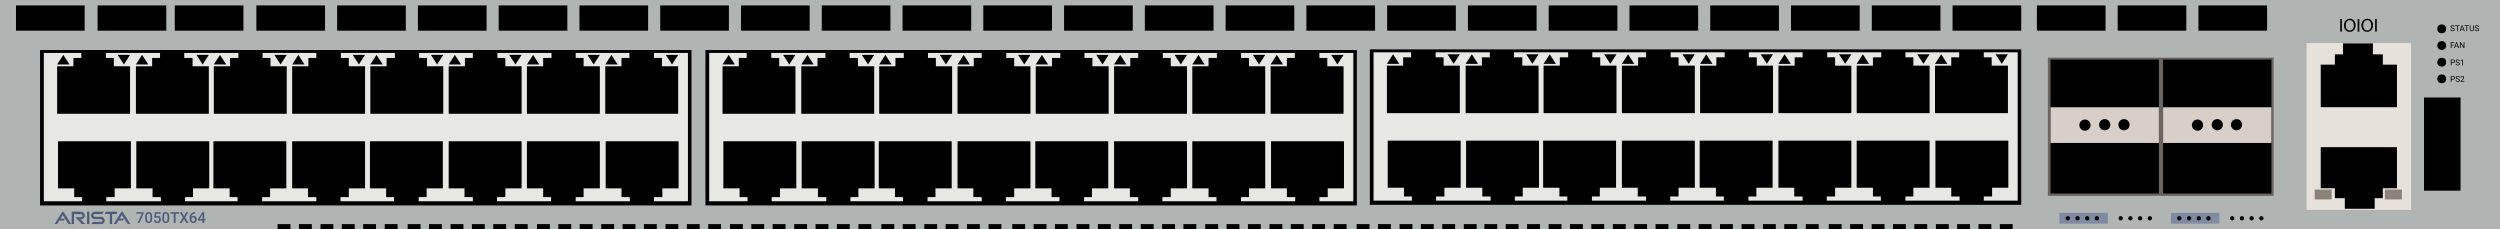 <?xml version="1.0" encoding="utf-8"?>
<!-- Copyright 2022 Virtual Console LLC. All rights reserved. Julia. Generator: Adobe Illustrator 23.1.0, SVG Export Plug-In . SVG Version: 6.00 Build 0)  -->
<svg version="1.1" id="Arista_DCS-7050TX64SSD" xmlns="http://www.w3.org/2000/svg" xmlns:xlink="http://www.w3.org/1999/xlink"
	 x="0px" y="0px" viewBox="0 0 600 55" style="enable-background:new 0 0 600 55;" xml:space="preserve">
<style type="text/css">
	.st0{fill:#B0B5B3;}
	.st1{fill:#4F5C79;}
	.st2{fill:#E7E7E3;}
	.st3{fill:#E7E1DB;}
	.st4{fill:#8C827A;}
	.st5{fill:#6B6561;}
	.st6{fill:#D8CFC8;}
	.st7{fill:#808AA3;}
</style>
<rect x="7.078" y="50.374" width="477.171" height="4.626"/>
<polygon class="st0" points="0,0 0,55 64.585,55 66.622,55 66.622,53.785 69.707,53.785 69.707,55 
	71.744,55 71.744,53.785 74.829,53.785 74.829,55 76.919,55 76.919,53.785 
	80.004,53.785 80.004,55 82.041,55 82.041,53.785 85.125,53.785 85.125,55 87.163,55 
	87.163,53.785 90.247,53.785 90.247,55 92.338,55 92.338,53.785 95.422,53.785 
	95.422,55 97.841,55 97.841,53.785 100.925,53.785 100.925,55 102.962,55 102.962,53.785 
	106.047,53.785 106.047,55 108.138,55 108.138,53.785 111.222,53.785 111.222,55 113.259,55 
	113.259,53.785 116.344,53.785 116.344,55 118.381,55 118.381,53.785 121.466,53.785 
	121.466,55 123.556,55 123.556,53.785 126.641,53.785 126.641,55 128.884,55 
	128.884,53.785 131.968,53.785 131.968,55 134.005,55 134.005,53.785 137.09,53.785 
	137.09,55 139.127,55 139.127,53.785 142.212,53.785 142.212,55 144.302,55 
	144.302,53.785 147.387,53.785 147.387,55 149.424,55 149.424,53.785 152.509,53.785 
	152.509,55 154.546,55 154.546,53.785 157.63,53.785 157.63,55 159.721,55 
	159.721,53.785 162.805,53.785 162.805,55 164.843,55 164.843,53.785 167.927,53.785 
	167.927,55 169.964,55 169.964,53.785 173.049,53.785 173.049,55 175.193,55 
	175.193,53.785 178.277,53.785 178.277,55 180.315,55 180.315,53.785 183.399,53.785 
	183.399,55 185.436,55 185.436,53.785 188.521,53.785 188.521,55 190.611,55 
	190.611,53.785 193.696,53.785 193.696,55 195.733,55 195.733,53.785 198.818,53.785 
	198.818,55 200.855,55 200.855,53.785 203.94,53.785 203.94,55 206.03,55 
	206.03,53.785 209.115,53.785 209.115,55 211.533,55 211.533,53.785 214.618,53.785 
	214.618,55 216.655,55 216.655,53.785 219.739,53.785 219.739,55 221.83,55 
	221.83,53.785 224.915,53.785 224.915,55 226.952,55 226.952,53.785 230.036,53.785 
	230.036,55 232.073,55 232.073,53.785 235.158,53.785 235.158,55 237.249,55 
	237.249,53.785 240.333,53.785 240.333,55 242.948,55 242.948,53.785 246.033,53.785 
	246.033,55 248.07,55 248.07,53.785 251.154,53.785 251.154,55 253.192,55 
	253.192,53.785 256.276,53.785 256.276,55 258.367,55 258.367,53.785 261.451,53.785 
	261.451,55 263.488,55 263.488,53.785 266.573,53.785 266.573,55 268.61,55 
	268.61,53.785 271.695,53.785 271.695,55 273.785,55 273.785,53.785 276.87,53.785 
	276.87,55 278.907,55 278.907,53.785 281.992,53.785 281.992,55 284.029,55 
	284.029,53.785 287.113,53.785 287.113,55 289.257,55 289.257,53.785 292.342,53.785 
	292.342,55 294.379,55 294.379,53.785 297.464,53.785 297.464,55 299.501,55 
	299.501,53.785 302.585,53.785 302.585,55 304.676,55 304.676,53.785 307.761,53.785 
	307.761,55 309.798,55 309.798,53.785 312.882,53.785 312.882,55 314.919,55 
	314.919,53.785 318.004,53.785 318.004,55 320.095,55 320.095,53.785 323.179,53.785 
	323.179,55 325.598,55 325.598,53.785 328.682,53.785 328.682,55 330.719,55 
	330.719,53.785 333.804,53.785 333.804,55 335.894,55 335.894,53.785 338.979,53.785 
	338.979,55 341.016,55 341.016,53.785 344.101,53.785 344.101,55 346.138,55 
	346.138,53.785 349.223,53.785 349.223,55 351.313,55 351.313,53.785 354.398,53.785 
	354.398,55 356.254,55 356.254,53.785 359.338,53.785 359.338,55 361.375,55 
	361.375,53.785 364.46,53.785 364.46,55 366.497,55 366.497,53.785 369.582,53.785 
	369.582,55 371.672,55 371.672,53.785 374.757,53.785 374.757,55 376.794,55 376.794,53.785 
	379.879,53.785 379.879,55 381.916,55 381.916,53.785 385,53.785 385,55 
	387.091,55 387.091,53.785 390.175,53.785 390.175,55 392.213,55 392.213,53.785 
	395.297,53.785 395.297,55 397.334,55 397.334,53.785 400.419,53.785 400.419,55 
	402.563,55 402.563,53.785 405.647,53.785 405.647,55 407.685,55 407.685,53.785 
	410.769,53.785 410.769,55 412.806,55 412.806,53.785 415.891,53.785 415.891,55 
	417.982,55 417.982,53.785 421.066,53.785 421.066,55 423.103,55 423.103,53.785 
	426.188,53.785 426.188,55 428.225,55 428.225,53.785 431.31,53.785 431.31,55 
	433.4,55 433.4,53.785 436.485,53.785 436.485,55 438.903,55 438.903,53.785 
	441.988,53.785 441.988,55 444.025,55 444.025,53.785 447.11,53.785 447.11,55 449.2,55 
	449.2,53.785 452.285,53.785 452.285,55 454.322,55 454.322,53.785 457.406,53.785 
	457.406,55 459.444,55 459.444,53.785 462.528,53.785 462.528,55 464.619,55 
	464.619,53.785 467.703,53.785 467.703,55 469.717,55 469.717,53.785 472.801,53.785 
	472.801,55 474.839,55 474.839,53.785 477.923,53.785 477.923,55 479.96,55 479.96,53.785 
	483.045,53.785 483.045,55 600,55 600,0 "/>
<g>
	<g>
		<path class="st1" d="M16.451,53.78h0.65l-1.818-2.865
			c-0.095-0.15-0.314-0.149-0.408,0.001l-0.011,0.017l-0-0l-1.774,2.831
			l0.612,0.016l0.518-0.845H15.298l0.284-0.47h-1.074l0.53-0.865L16.451,53.78z"/>
		<path class="st1" d="M30.644,53.78h0.65l-1.818-2.865
			c-0.095-0.15-0.314-0.149-0.408,0.001l-0.011,0.017l-0-0l-1.774,2.831
			l0.612,0.016l0.518-0.845h1.078l0.284-0.47H28.701l0.53-0.865L30.644,53.78z"/>
		<path class="st1" d="M17.202,53.78V50.804h2.253c0.5,0,0.906,0.406,0.906,0.906v0
			c0,0.5-0.406,0.906-0.906,0.906h-0.154l1.147,1.147h-0.816l-1.569-1.628h1.383
			c0.202,0,0.365-0.164,0.365-0.365l0,0c0-0.201-0.163-0.365-0.364-0.365
			l-1.687-0.006v2.383H17.202z"/>
		<rect x="20.897" y="50.804" class="st1" width="0.553" height="2.977"/>
		<path class="st1" d="M24.539,51.366l0.391-0.562h-2.167
			c-0.494,0-0.895,0.401-0.895,0.895v0c0,0.494,0.401,0.895,0.895,0.895h1.466
			c0.186,0,0.337,0.151,0.337,0.337l0,0c0,0.186-0.151,0.337-0.337,0.337H22.259
			l-0.27,0.513h2.266c0.484,0,0.877-0.393,0.877-0.877l0,0
			c0-0.484-0.393-0.877-0.877-0.877h-1.524c-0.186,0-0.337-0.151-0.337-0.337V51.68
			c0-0.188,0.154-0.34,0.341-0.337L24.539,51.366z"/>
		<polygon class="st1" points="28.044,50.804 26.91,50.804 26.357,50.804 25.438,50.804 
			25.133,51.361 26.357,51.361 26.357,53.78 26.91,53.78 26.91,51.361 
			28.044,51.361 		"/>
	</g>
</g>
<rect x="61.528" y="1.307" width="16.481" height="6.052"/>
<rect x="41.941" y="1.307" width="16.481" height="6.052"/>
<rect x="23.421" y="1.307" width="16.481" height="6.052"/>
<rect x="3.834" y="1.307" width="16.481" height="6.052"/>
<rect x="80.913" y="1.307" width="16.481" height="6.052"/>
<rect x="100.298" y="1.307" width="16.481" height="6.052"/>
<rect x="119.683" y="1.307" width="16.481" height="6.052"/>
<rect x="139.068" y="1.307" width="16.481" height="6.052"/>
<rect x="158.453" y="1.307" width="16.481" height="6.052"/>
<rect x="177.838" y="1.307" width="16.481" height="6.052"/>
<rect x="197.223" y="1.307" width="16.481" height="6.052"/>
<rect x="216.608" y="1.307" width="16.481" height="6.052"/>
<rect x="235.994" y="1.307" width="16.481" height="6.052"/>
<rect x="255.379" y="1.307" width="16.481" height="6.052"/>
<rect x="274.764" y="1.307" width="16.481" height="6.052"/>
<rect x="294.149" y="1.307" width="16.481" height="6.052"/>
<rect x="313.534" y="1.307" width="16.481" height="6.052"/>
<rect x="332.919" y="1.307" width="16.481" height="6.052"/>
<rect x="352.304" y="1.307" width="16.481" height="6.052"/>
<rect x="371.689" y="1.307" width="16.481" height="6.052"/>
<rect x="391.074" y="1.307" width="16.481" height="6.052"/>
<rect x="410.459" y="1.307" width="16.481" height="6.052"/>
<rect x="429.845" y="1.307" width="16.481" height="6.052"/>
<rect x="449.23" y="1.307" width="16.481" height="6.052"/>
<rect x="468.615" y="1.307" width="16.481" height="6.052"/>
<rect x="488.854" y="1.307" width="16.481" height="6.052"/>
<rect x="508.239" y="1.307" width="16.481" height="6.052"/>
<rect x="527.624" y="1.307" width="16.481" height="6.052"/>
<circle cx="586.016" cy="18.924" r="1.065"/>
<circle cx="586.016" cy="14.924" r="1.065"/>
<circle cx="586.016" cy="10.924" r="1.065"/>
<circle cx="586.016" cy="6.924" r="1.065"/>
<rect x="581.766" y="23.398" width="8.769" height="22.359"/>
<g>
	<path d="M588.59,6.846c-0.158-0.045-0.273-0.102-0.346-0.167
		c-0.071-0.066-0.107-0.148-0.107-0.245c0-0.11,0.044-0.201,0.132-0.273
		c0.088-0.072,0.202-0.108,0.343-0.108c0.096,0,0.182,0.019,0.257,0.056
		s0.134,0.088,0.175,0.153s0.062,0.137,0.062,0.214h-0.185
		c0-0.084-0.027-0.151-0.081-0.2s-0.13-0.073-0.228-0.073
		c-0.091,0-0.161,0.02-0.212,0.06c-0.052,0.04-0.077,0.096-0.077,0.167
		c0,0.057,0.024,0.105,0.073,0.145c0.048,0.04,0.13,0.076,0.246,0.108
		c0.116,0.033,0.207,0.069,0.272,0.108c0.065,0.039,0.114,0.085,0.146,0.138
		c0.032,0.052,0.048,0.114,0.048,0.185c0,0.113-0.044,0.204-0.132,0.272
		c-0.089,0.068-0.207,0.102-0.354,0.102c-0.096,0-0.186-0.018-0.269-0.055
		c-0.083-0.037-0.147-0.087-0.192-0.151s-0.067-0.137-0.067-0.218h0.185
		c0,0.084,0.031,0.151,0.094,0.2c0.062,0.049,0.146,0.074,0.25,0.074
		c0.098,0,0.172-0.02,0.224-0.06s0.077-0.094,0.077-0.162
		s-0.023-0.122-0.071-0.159C588.803,6.92,588.716,6.883,588.59,6.846z"/>
	<path d="M590.309,6.222h-0.448v1.247h-0.184v-1.247h-0.448V6.072h1.08V6.222z"/>
	<path d="M591.213,7.103h-0.585l-0.132,0.366h-0.189l0.533-1.397h0.161l0.534,1.397
		h-0.188L591.213,7.103z M590.683,6.953h0.475L590.92,6.3L590.683,6.953z"/>
	<path d="M592.564,6.222h-0.448v1.247h-0.184v-1.247h-0.448V6.072h1.08V6.222z"/>
	<path d="M593.755,6.072v0.95c-0.001,0.132-0.042,0.24-0.124,0.324
		c-0.082,0.083-0.193,0.13-0.335,0.141l-0.049,0.002
		c-0.152,0-0.274-0.041-0.365-0.124s-0.137-0.196-0.138-0.341V6.072h0.182v0.946
		c0,0.101,0.028,0.18,0.084,0.236c0.056,0.056,0.135,0.084,0.237,0.084
		c0.104,0,0.185-0.028,0.24-0.083c0.055-0.056,0.082-0.134,0.082-0.235V6.072
		H593.755z"/>
	<path d="M594.458,6.846c-0.158-0.045-0.273-0.102-0.346-0.167
		c-0.071-0.066-0.107-0.148-0.107-0.245c0-0.11,0.044-0.201,0.132-0.273
		c0.088-0.072,0.202-0.108,0.343-0.108c0.096,0,0.182,0.019,0.257,0.056
		s0.134,0.088,0.175,0.153s0.062,0.137,0.062,0.214h-0.185
		c0-0.084-0.027-0.151-0.081-0.2s-0.13-0.073-0.228-0.073
		c-0.091,0-0.161,0.02-0.212,0.06c-0.052,0.04-0.077,0.096-0.077,0.167
		c0,0.057,0.024,0.105,0.073,0.145c0.048,0.04,0.13,0.076,0.246,0.108
		c0.116,0.033,0.207,0.069,0.272,0.108c0.065,0.039,0.114,0.085,0.146,0.138
		c0.032,0.052,0.048,0.114,0.048,0.185c0,0.113-0.044,0.204-0.132,0.272
		c-0.089,0.068-0.207,0.102-0.354,0.102c-0.096,0-0.186-0.018-0.269-0.055
		c-0.083-0.037-0.147-0.087-0.192-0.151s-0.067-0.137-0.067-0.218h0.185
		c0,0.084,0.031,0.151,0.094,0.2c0.062,0.049,0.146,0.074,0.25,0.074
		c0.098,0,0.172-0.02,0.224-0.06s0.077-0.094,0.077-0.162
		s-0.023-0.122-0.071-0.159C594.671,6.92,594.584,6.883,594.458,6.846z"/>
</g>
<g>
	<path d="M588.949,10.896h-0.586v0.617h-0.185v-1.397h0.865v0.15h-0.681v0.479h0.586
		V10.896z"/>
	<path d="M589.873,11.147h-0.585l-0.132,0.366h-0.189l0.533-1.397h0.161l0.534,1.397
		h-0.188L589.873,11.147z M589.343,10.997h0.475l-0.238-0.653L589.343,10.997z"/>
	<path d="M591.457,11.513h-0.185l-0.703-1.077v1.077h-0.186v-1.397h0.186l0.705,1.082
		v-1.082h0.183V11.513z"/>
</g>
<g>
	<path d="M588.364,15.134v0.547h-0.185v-1.397h0.516c0.152,0,0.272,0.039,0.359,0.117
		c0.086,0.078,0.13,0.181,0.13,0.31c0,0.136-0.043,0.24-0.127,0.313
		c-0.085,0.073-0.207,0.11-0.364,0.11H588.364z M588.364,14.983h0.331
		c0.099,0,0.174-0.023,0.227-0.069c0.052-0.046,0.078-0.114,0.078-0.202
		c0-0.083-0.026-0.15-0.078-0.2c-0.053-0.05-0.125-0.076-0.217-0.078h-0.341
		V14.983z"/>
	<path d="M589.831,15.058c-0.158-0.045-0.273-0.102-0.346-0.167
		c-0.071-0.066-0.107-0.148-0.107-0.245c0-0.11,0.044-0.201,0.132-0.273
		c0.088-0.072,0.202-0.108,0.343-0.108c0.096,0,0.182,0.019,0.257,0.056
		s0.134,0.088,0.175,0.153s0.062,0.137,0.062,0.214h-0.185
		c0-0.084-0.027-0.151-0.081-0.2s-0.13-0.073-0.228-0.073
		c-0.091,0-0.161,0.02-0.212,0.06c-0.052,0.04-0.077,0.096-0.077,0.167
		c0,0.057,0.024,0.105,0.073,0.145c0.048,0.04,0.13,0.076,0.246,0.108
		c0.116,0.033,0.207,0.069,0.272,0.108c0.065,0.039,0.114,0.085,0.146,0.138
		c0.032,0.052,0.048,0.114,0.048,0.185c0,0.113-0.044,0.204-0.132,0.272
		c-0.089,0.068-0.207,0.102-0.354,0.102c-0.096,0-0.186-0.018-0.269-0.055
		c-0.083-0.037-0.147-0.087-0.192-0.151s-0.067-0.137-0.067-0.218h0.185
		c0,0.084,0.031,0.151,0.094,0.2c0.062,0.049,0.146,0.074,0.25,0.074
		c0.098,0,0.172-0.02,0.224-0.06s0.077-0.094,0.077-0.162
		s-0.023-0.122-0.071-0.159C590.044,15.131,589.957,15.094,589.831,15.058z"/>
	<path d="M591.122,15.68h-0.178v-1.183l-0.358,0.131v-0.161l0.509-0.191h0.027V15.68z
		"/>
</g>
<g>
	<path d="M588.364,19.099v0.547h-0.185v-1.397h0.516c0.152,0,0.272,0.039,0.359,0.117
		c0.086,0.078,0.13,0.181,0.13,0.31c0,0.136-0.043,0.24-0.127,0.313
		c-0.085,0.073-0.207,0.11-0.364,0.11H588.364z M588.364,18.948h0.331
		c0.099,0,0.174-0.023,0.227-0.069c0.052-0.046,0.078-0.114,0.078-0.202
		c0-0.083-0.026-0.15-0.078-0.2c-0.053-0.05-0.125-0.076-0.217-0.078h-0.341
		V18.948z"/>
	<path d="M589.831,19.024c-0.158-0.045-0.273-0.102-0.346-0.167
		c-0.071-0.066-0.107-0.148-0.107-0.245c0-0.11,0.044-0.201,0.132-0.273
		c0.088-0.072,0.202-0.108,0.343-0.108c0.096,0,0.182,0.019,0.257,0.056
		s0.134,0.088,0.175,0.153s0.062,0.137,0.062,0.214h-0.185
		c0-0.084-0.027-0.151-0.081-0.2s-0.13-0.073-0.228-0.073
		c-0.091,0-0.161,0.02-0.212,0.06c-0.052,0.04-0.077,0.096-0.077,0.167
		c0,0.057,0.024,0.105,0.073,0.145c0.048,0.04,0.13,0.076,0.246,0.108
		c0.116,0.033,0.207,0.069,0.272,0.108c0.065,0.039,0.114,0.085,0.146,0.138
		c0.032,0.052,0.048,0.114,0.048,0.185c0,0.113-0.044,0.204-0.132,0.272
		c-0.089,0.068-0.207,0.102-0.354,0.102c-0.096,0-0.186-0.018-0.269-0.055
		c-0.083-0.037-0.147-0.087-0.192-0.151s-0.067-0.137-0.067-0.218h0.185
		c0,0.084,0.031,0.151,0.094,0.2c0.062,0.049,0.146,0.074,0.25,0.074
		c0.098,0,0.172-0.02,0.224-0.06s0.077-0.094,0.077-0.162
		s-0.023-0.122-0.071-0.159C590.044,19.097,589.957,19.06,589.831,19.024z"/>
	<path d="M591.454,19.646h-0.915v-0.127l0.483-0.538
		c0.071-0.081,0.121-0.147,0.148-0.198c0.027-0.051,0.041-0.103,0.041-0.158
		c0-0.073-0.022-0.133-0.066-0.179c-0.044-0.047-0.104-0.07-0.177-0.07
		c-0.088,0-0.157,0.025-0.206,0.076c-0.049,0.05-0.073,0.12-0.073,0.209h-0.178
		c0-0.128,0.042-0.232,0.125-0.312c0.082-0.079,0.193-0.119,0.332-0.119
		c0.13,0,0.232,0.034,0.308,0.102c0.076,0.068,0.113,0.159,0.113,0.272
		c0,0.138-0.087,0.301-0.263,0.491l-0.374,0.406h0.701V19.646z"/>
</g>
<g>
	<g>
		<g>
			<rect x="9.616" y="12.006" width="156.338" height="37.3"/>
			<rect x="10.516" y="12.706" class="st2" width="154.59" height="35.6"/>
			<g>
				<polygon points="27.316,15.906 27.316,13.906 25.416,13.906 25.416,12.606 
					19.516,12.606 19.516,13.906 17.616,13.906 17.616,15.906 13.716,15.906 
					13.716,27.306 31.216,27.306 31.216,15.906 				"/>
				<polygon points="46.216,15.906 46.216,13.906 44.216,13.906 44.216,12.606 
					38.416,12.606 38.416,13.906 36.516,13.906 36.516,15.906 32.616,15.906 
					32.616,27.306 50.116,27.306 50.116,15.906 				"/>
				<polygon points="64.916,15.906 64.916,13.906 63.016,13.906 63.016,12.606 
					57.216,12.606 57.216,13.906 55.216,13.906 55.216,15.906 51.316,15.906 
					51.316,27.306 68.816,27.306 68.816,15.906 				"/>
				<polygon points="83.716,15.906 83.716,13.906 81.816,13.906 81.816,12.606 
					75.916,12.606 75.916,13.906 74.016,13.906 74.016,15.906 70.116,15.906 
					70.116,27.306 87.616,27.306 87.616,15.906 				"/>
				<polygon points="102.483,15.906 102.483,13.906 100.583,13.906 100.583,12.606 
					94.783,12.606 94.783,13.906 92.783,13.906 92.783,15.906 88.883,15.906 
					88.883,27.306 106.383,27.306 106.383,15.906 				"/>
				<polygon points="121.283,15.906 121.283,13.906 119.383,13.906 119.383,12.606 
					113.483,12.606 113.483,13.906 111.583,13.906 111.583,15.906 107.683,15.906 
					107.683,27.306 125.183,27.306 125.183,15.906 				"/>
				<polygon points="140.062,15.906 140.062,13.906 138.162,13.906 138.162,12.606 
					132.362,12.606 132.362,13.906 130.362,13.906 130.362,15.906 126.462,15.906 
					126.462,27.306 143.962,27.306 143.962,15.906 				"/>
				<polygon points="158.862,15.906 158.862,13.906 156.962,13.906 156.962,12.606 
					151.062,12.606 151.062,13.906 149.162,13.906 149.162,15.906 145.262,15.906 
					145.262,27.306 162.762,27.306 162.762,15.906 				"/>
			</g>
			<g>
				<polygon points="73.916,45.206 73.916,47.306 75.916,47.306 75.916,48.506 
					81.716,48.506 81.716,47.306 83.716,47.306 83.716,45.206 87.616,45.206 
					87.616,33.906 70.116,33.906 70.116,45.206 				"/>
				<polygon points="55.116,45.206 55.116,47.306 57.016,47.306 57.016,48.506 
					62.916,48.506 62.916,47.306 64.816,47.306 64.816,45.206 68.716,45.206 
					68.716,33.906 51.216,33.906 51.216,45.206 				"/>
				<polygon points="111.483,45.206 111.483,47.306 113.483,47.306 113.483,48.506 
					119.283,48.506 119.283,47.306 121.283,47.306 121.283,45.206 125.183,45.206 
					125.183,33.906 107.683,33.906 107.683,45.206 				"/>
				<polygon points="92.683,45.206 92.683,47.306 94.583,47.306 94.583,48.506 
					100.483,48.506 100.483,47.306 102.383,47.306 102.383,45.206 106.283,45.206 
					106.283,33.906 88.783,33.906 88.783,45.206 				"/>
				<polygon points="149.162,45.206 149.162,47.306 151.162,47.306 151.162,48.506 
					156.962,48.506 156.962,47.306 158.962,47.306 158.962,45.206 162.862,45.206 
					162.862,33.906 145.362,33.906 145.362,45.206 				"/>
				<polygon points="130.362,45.206 130.362,47.306 132.262,47.306 132.262,48.506 
					138.162,48.506 138.162,47.306 140.062,47.306 140.062,45.206 143.962,45.206 
					143.962,33.906 126.462,33.906 126.462,45.206 				"/>
				<polygon points="36.616,45.206 36.616,47.306 38.616,47.306 38.616,48.506 
					44.416,48.506 44.416,47.306 46.316,47.306 46.316,45.206 50.216,45.206 
					50.216,33.906 32.716,33.906 32.716,45.206 				"/>
				<polygon points="17.816,45.206 17.816,47.306 19.716,47.306 19.716,48.506 
					25.516,48.506 25.516,47.306 27.516,47.306 27.516,45.206 31.416,45.206 
					31.416,33.906 13.916,33.906 13.916,45.206 				"/>
			</g>
		</g>
	</g>
	<polygon points="15.198,13.171 13.716,15.471 16.679,15.471 	"/>
	<polygon points="29.734,15.471 31.216,13.171 28.252,13.171 	"/>
	<polygon points="34.098,13.171 32.616,15.471 35.579,15.471 	"/>
	<polygon points="48.634,15.471 50.116,13.171 47.152,13.171 	"/>
	<polygon points="52.798,13.171 51.316,15.471 54.279,15.471 	"/>
	<polygon points="67.334,15.471 68.816,13.171 65.852,13.171 	"/>
	<polygon points="71.598,13.171 70.116,15.471 73.079,15.471 	"/>
	<polygon points="86.134,15.471 87.616,13.171 84.652,13.171 	"/>
	<polygon points="90.364,13.171 88.883,15.471 91.846,15.471 	"/>
	<polygon points="104.901,15.471 106.383,13.171 103.419,13.171 	"/>
	<polygon points="109.164,13.171 107.683,15.471 110.646,15.471 	"/>
	<polygon points="123.701,15.471 125.183,13.171 122.219,13.171 	"/>
	<polygon points="127.944,13.171 126.462,15.471 129.425,15.471 	"/>
	<polygon points="142.48,15.471 143.962,13.171 140.998,13.171 	"/>
	<polygon points="146.744,13.171 145.262,15.471 148.225,15.471 	"/>
	<polygon points="161.28,15.471 162.762,13.171 159.798,13.171 	"/>
</g>
<g>
	<g>
		<g>
			<rect x="169.308" y="12.006" width="156.338" height="37.3"/>
			<rect x="170.208" y="12.706" class="st2" width="154.59" height="35.6"/>
			<g>
				<polygon points="187.008,15.906 187.008,13.906 185.108,13.906 185.108,12.606 
					179.208,12.606 179.208,13.906 177.308,13.906 177.308,15.906 173.408,15.906 
					173.408,27.306 190.908,27.306 190.908,15.906 				"/>
				<polygon points="205.908,15.906 205.908,13.906 203.908,13.906 203.908,12.606 
					198.108,12.606 198.108,13.906 196.208,13.906 196.208,15.906 192.308,15.906 
					192.308,27.306 209.808,27.306 209.808,15.906 				"/>
				<polygon points="224.608,15.906 224.608,13.906 222.708,13.906 222.708,12.606 
					216.908,12.606 216.908,13.906 214.908,13.906 214.908,15.906 211.008,15.906 
					211.008,27.306 228.508,27.306 228.508,15.906 				"/>
				<polygon points="243.408,15.906 243.408,13.906 241.508,13.906 241.508,12.606 
					235.608,12.606 235.608,13.906 233.708,13.906 233.708,15.906 229.808,15.906 
					229.808,27.306 247.308,27.306 247.308,15.906 				"/>
				<polygon points="262.175,15.906 262.175,13.906 260.275,13.906 260.275,12.606 
					254.475,12.606 254.475,13.906 252.475,13.906 252.475,15.906 248.575,15.906 
					248.575,27.306 266.075,27.306 266.075,15.906 				"/>
				<polygon points="280.975,15.906 280.975,13.906 279.075,13.906 279.075,12.606 
					273.175,12.606 273.175,13.906 271.275,13.906 271.275,15.906 267.375,15.906 
					267.375,27.306 284.875,27.306 284.875,15.906 				"/>
				<polygon points="299.754,15.906 299.754,13.906 297.854,13.906 297.854,12.606 
					292.054,12.606 292.054,13.906 290.054,13.906 290.054,15.906 286.154,15.906 
					286.154,27.306 303.654,27.306 303.654,15.906 				"/>
				<polygon points="318.554,15.906 318.554,13.906 316.654,13.906 316.654,12.606 
					310.754,12.606 310.754,13.906 308.854,13.906 308.854,15.906 304.954,15.906 
					304.954,27.306 322.454,27.306 322.454,15.906 				"/>
			</g>
			<g>
				<polygon points="233.608,45.206 233.608,47.306 235.608,47.306 235.608,48.506 
					241.408,48.506 241.408,47.306 243.408,47.306 243.408,45.206 247.308,45.206 
					247.308,33.906 229.808,33.906 229.808,45.206 				"/>
				<polygon points="214.808,45.206 214.808,47.306 216.708,47.306 216.708,48.506 
					222.608,48.506 222.608,47.306 224.508,47.306 224.508,45.206 228.408,45.206 
					228.408,33.906 210.908,33.906 210.908,45.206 				"/>
				<polygon points="271.175,45.206 271.175,47.306 273.175,47.306 273.175,48.506 
					278.975,48.506 278.975,47.306 280.975,47.306 280.975,45.206 284.875,45.206 
					284.875,33.906 267.375,33.906 267.375,45.206 				"/>
				<polygon points="252.375,45.206 252.375,47.306 254.275,47.306 254.275,48.506 
					260.175,48.506 260.175,47.306 262.075,47.306 262.075,45.206 265.975,45.206 
					265.975,33.906 248.475,33.906 248.475,45.206 				"/>
				<polygon points="308.854,45.206 308.854,47.306 310.854,47.306 310.854,48.506 
					316.654,48.506 316.654,47.306 318.654,47.306 318.654,45.206 322.554,45.206 
					322.554,33.906 305.054,33.906 305.054,45.206 				"/>
				<polygon points="290.054,45.206 290.054,47.306 291.954,47.306 291.954,48.506 
					297.854,48.506 297.854,47.306 299.754,47.306 299.754,45.206 303.654,45.206 
					303.654,33.906 286.154,33.906 286.154,45.206 				"/>
				<polygon points="196.308,45.206 196.308,47.306 198.308,47.306 198.308,48.506 
					204.108,48.506 204.108,47.306 206.008,47.306 206.008,45.206 209.908,45.206 
					209.908,33.906 192.408,33.906 192.408,45.206 				"/>
				<polygon points="177.508,45.206 177.508,47.306 179.408,47.306 179.408,48.506 
					185.208,48.506 185.208,47.306 187.208,47.306 187.208,45.206 191.108,45.206 
					191.108,33.906 173.608,33.906 173.608,45.206 				"/>
			</g>
		</g>
	</g>
	<polygon points="174.89,13.171 173.408,15.471 176.372,15.471 	"/>
	<polygon points="189.426,15.471 190.908,13.171 187.944,13.171 	"/>
	<polygon points="193.79,13.171 192.308,15.471 195.272,15.471 	"/>
	<polygon points="208.326,15.471 209.808,13.171 206.844,13.171 	"/>
	<polygon points="212.49,13.171 211.008,15.471 213.972,15.471 	"/>
	<polygon points="227.026,15.471 228.508,13.171 225.544,13.171 	"/>
	<polygon points="231.29,13.171 229.808,15.471 232.772,15.471 	"/>
	<polygon points="245.826,15.471 247.308,13.171 244.344,13.171 	"/>
	<polygon points="250.056,13.171 248.575,15.471 251.538,15.471 	"/>
	<polygon points="264.593,15.471 266.075,13.171 263.111,13.171 	"/>
	<polygon points="268.856,13.171 267.375,15.471 270.338,15.471 	"/>
	<polygon points="283.393,15.471 284.875,13.171 281.911,13.171 	"/>
	<polygon points="287.636,13.171 286.154,15.471 289.118,15.471 	"/>
	<polygon points="302.172,15.471 303.654,13.171 300.69,13.171 	"/>
	<polygon points="306.436,13.171 304.954,15.471 307.918,15.471 	"/>
	<polygon points="320.972,15.471 322.454,13.171 319.49,13.171 	"/>
</g>
<g>
	<g>
		<g>
			<rect x="328.757" y="11.856" width="156.338" height="37.3"/>
			<rect x="329.657" y="12.556" class="st2" width="154.59" height="35.6"/>
			<g>
				<polygon points="346.457,15.756 346.457,13.756 344.557,13.756 344.557,12.456 
					338.657,12.456 338.657,13.756 336.757,13.756 336.757,15.756 332.857,15.756 
					332.857,27.156 350.357,27.156 350.357,15.756 				"/>
				<polygon points="365.357,15.756 365.357,13.756 363.357,13.756 363.357,12.456 
					357.557,12.456 357.557,13.756 355.657,13.756 355.657,15.756 351.757,15.756 
					351.757,27.156 369.257,27.156 369.257,15.756 				"/>
				<polygon points="384.057,15.756 384.057,13.756 382.157,13.756 382.157,12.456 
					376.357,12.456 376.357,13.756 374.357,13.756 374.357,15.756 370.457,15.756 
					370.457,27.156 387.957,27.156 387.957,15.756 				"/>
				<polygon points="402.857,15.756 402.857,13.756 400.957,13.756 400.957,12.456 
					395.057,12.456 395.057,13.756 393.157,13.756 393.157,15.756 389.257,15.756 
					389.257,27.156 406.757,27.156 406.757,15.756 				"/>
				<polygon points="421.624,15.756 421.624,13.756 419.724,13.756 419.724,12.456 
					413.924,12.456 413.924,13.756 411.924,13.756 411.924,15.756 408.024,15.756 
					408.024,27.156 425.524,27.156 425.524,15.756 				"/>
				<polygon points="440.424,15.756 440.424,13.756 438.524,13.756 438.524,12.456 
					432.624,12.456 432.624,13.756 430.724,13.756 430.724,15.756 426.824,15.756 
					426.824,27.156 444.324,27.156 444.324,15.756 				"/>
				<polygon points="459.203,15.756 459.203,13.756 457.303,13.756 457.303,12.456 
					451.503,12.456 451.503,13.756 449.503,13.756 449.503,15.756 445.603,15.756 
					445.603,27.156 463.103,27.156 463.103,15.756 				"/>
				<polygon points="478.003,15.756 478.003,13.756 476.103,13.756 476.103,12.456 
					470.203,12.456 470.203,13.756 468.303,13.756 468.303,15.756 464.403,15.756 
					464.403,27.156 481.903,27.156 481.903,15.756 				"/>
			</g>
			<g>
				<polygon points="393.057,45.056 393.057,47.156 395.057,47.156 395.057,48.356 
					400.857,48.356 400.857,47.156 402.857,47.156 402.857,45.056 406.757,45.056 
					406.757,33.756 389.257,33.756 389.257,45.056 				"/>
				<polygon points="374.257,45.056 374.257,47.156 376.157,47.156 376.157,48.356 
					382.057,48.356 382.057,47.156 383.957,47.156 383.957,45.056 387.857,45.056 
					387.857,33.756 370.357,33.756 370.357,45.056 				"/>
				<polygon points="430.624,45.056 430.624,47.156 432.624,47.156 432.624,48.356 
					438.424,48.356 438.424,47.156 440.424,47.156 440.424,45.056 444.324,45.056 
					444.324,33.756 426.824,33.756 426.824,45.056 				"/>
				<polygon points="411.824,45.056 411.824,47.156 413.724,47.156 413.724,48.356 
					419.624,48.356 419.624,47.156 421.524,47.156 421.524,45.056 425.424,45.056 
					425.424,33.756 407.924,33.756 407.924,45.056 				"/>
				<polygon points="468.303,45.056 468.303,47.156 470.303,47.156 470.303,48.356 
					476.103,48.356 476.103,47.156 478.103,47.156 478.103,45.056 482.003,45.056 
					482.003,33.756 464.503,33.756 464.503,45.056 				"/>
				<polygon points="449.503,45.056 449.503,47.156 451.403,47.156 451.403,48.356 
					457.303,48.356 457.303,47.156 459.203,47.156 459.203,45.056 463.103,45.056 
					463.103,33.756 445.603,33.756 445.603,45.056 				"/>
				<polygon points="355.757,45.056 355.757,47.156 357.757,47.156 357.757,48.356 
					363.557,48.356 363.557,47.156 365.457,47.156 365.457,45.056 369.357,45.056 
					369.357,33.756 351.857,33.756 351.857,45.056 				"/>
				<polygon points="336.957,45.056 336.957,47.156 338.857,47.156 338.857,48.356 
					344.657,48.356 344.657,47.156 346.657,47.156 346.657,45.056 350.557,45.056 
					350.557,33.756 333.057,33.756 333.057,45.056 				"/>
			</g>
		</g>
	</g>
	<polygon points="334.339,13.021 332.857,15.321 335.821,15.321 	"/>
	<polygon points="348.875,15.321 350.357,13.021 347.394,13.021 	"/>
	<polygon points="353.239,13.021 351.757,15.321 354.721,15.321 	"/>
	<polygon points="367.775,15.321 369.257,13.021 366.294,13.021 	"/>
	<polygon points="371.939,13.021 370.457,15.321 373.421,15.321 	"/>
	<polygon points="386.475,15.321 387.957,13.021 384.994,13.021 	"/>
	<polygon points="390.739,13.021 389.257,15.321 392.221,15.321 	"/>
	<polygon points="405.275,15.321 406.757,13.021 403.794,13.021 	"/>
	<polygon points="409.506,13.021 408.024,15.321 410.987,15.321 	"/>
	<polygon points="424.042,15.321 425.524,13.021 422.56,13.021 	"/>
	<polygon points="428.306,13.021 426.824,15.321 429.787,15.321 	"/>
	<polygon points="442.842,15.321 444.324,13.021 441.36,13.021 	"/>
	<polygon points="447.085,13.021 445.603,15.321 448.567,15.321 	"/>
	<polygon points="461.621,15.321 463.103,13.021 460.14,13.021 	"/>
	<polygon points="465.885,13.021 464.403,15.321 467.367,15.321 	"/>
	<polygon points="480.421,15.321 481.903,13.021 478.94,13.021 	"/>
</g>
<rect x="553.579" y="10.338" class="st3" width="25.09" height="40.035"/>
<polygon points="571.883,15.516 571.883,13.044 569.494,13.044 569.494,10.413 562.326,10.413 
	562.326,13.044 560.375,13.044 560.375,15.516 556.977,15.516 556.977,25.723 
	575.273,25.723 575.273,15.516 "/>
<polygon points="560.366,45.174 560.366,47.561 562.755,47.561 562.755,50.101 
	569.924,50.101 569.924,47.561 571.874,47.561 571.874,45.174 575.273,45.174 
	575.273,35.32 556.977,35.32 556.977,45.174 "/>
<rect x="572.374" y="45.492" class="st4" width="4.078" height="2.374"/>
<rect x="555.527" y="45.492" class="st4" width="4.078" height="2.374"/>
<g>
	<path d="M562.048,4.552v3.04h-0.393V4.552H562.048z"/>
	<path d="M565.331,6.04c0,1.046-0.636,1.601-1.412,1.601
		c-0.803,0-1.367-0.622-1.367-1.542c0-0.965,0.6-1.597,1.412-1.597
		C564.795,4.502,565.331,5.138,565.331,6.04z M562.973,6.09
		c0,0.649,0.352,1.231,0.97,1.231c0.622,0,0.974-0.573,0.974-1.263
		c0-0.604-0.316-1.236-0.97-1.236C563.298,4.823,562.973,5.422,562.973,6.09z"/>
	<path d="M566.235,4.552v3.04h-0.393V4.552H566.235z"/>
	<path d="M569.519,6.04c0,1.046-0.636,1.601-1.412,1.601
		c-0.803,0-1.367-0.622-1.367-1.542c0-0.965,0.6-1.597,1.412-1.597
		C568.983,4.502,569.519,5.138,569.519,6.04z M567.16,6.09
		c0,0.649,0.352,1.231,0.97,1.231c0.622,0,0.974-0.573,0.974-1.263
		c0-0.604-0.315-1.236-0.969-1.236C567.485,4.823,567.16,5.422,567.16,6.09z"/>
	<path d="M570.423,4.552v3.04h-0.393V4.552H570.423z"/>
</g>
<rect x="491.484" y="13.841" class="st5" width="54.193" height="33.169"/>
<rect x="492.129" y="14.294" width="26.007" height="32.156"/>
<rect x="519.141" y="14.294" width="26.007" height="32.156"/>
<path class="st6" d="M519.141,25.746V34.303h26.007v-8.557H519.141z M527.401,31.371
	L527.401,31.371c-0.744,0-1.346-0.603-1.346-1.346v-0
	c0-0.744,0.603-1.346,1.346-1.346l0,0c0.744,0,1.346,0.603,1.346,1.346v0
	C528.748,30.768,528.145,31.371,527.401,31.371z M532.145,31.279h-0
	c-0.744,0-1.346-0.603-1.346-1.346v-0c0-0.744,0.603-1.346,1.346-1.346h0
	c0.744,0,1.346,0.603,1.346,1.346v0
	C533.491,30.676,532.888,31.279,532.145,31.279z M536.768,31.279L536.768,31.279
	c-0.744,0-1.346-0.603-1.346-1.346v-0c0-0.744,0.603-1.346,1.346-1.346l0,0
	c0.744,0,1.346,0.603,1.346,1.346v0
	C538.114,30.676,537.511,31.279,536.768,31.279z"/>
<path class="st6" d="M492.129,25.746V34.303h26.007v-8.557H492.129z M500.389,31.371h-0
	c-0.744,0-1.346-0.603-1.346-1.346v-0c0-0.744,0.603-1.346,1.346-1.346h0
	c0.744,0,1.346,0.603,1.346,1.346v0
	C501.735,30.768,501.132,31.371,500.389,31.371z M505.132,31.279h-0
	c-0.744,0-1.346-0.603-1.346-1.346v-0c0-0.744,0.603-1.346,1.346-1.346h0
	c0.744,0,1.346,0.603,1.346,1.346v0
	C506.479,30.676,505.876,31.279,505.132,31.279z M509.755,31.279h-0
	c-0.744,0-1.346-0.603-1.346-1.346v-0c0-0.744,0.603-1.346,1.346-1.346h0
	c0.744,0,1.346,0.603,1.346,1.346v0
	C511.102,30.676,510.499,31.279,509.755,31.279z"/>
<rect x="494.27" y="51.087" class="st7" width="11.621" height="2.584"/>
<circle cx="496.271" cy="52.39" r="0.517"/>
<circle cx="498.605" cy="52.39" r="0.517"/>
<circle cx="500.938" cy="52.39" r="0.517"/>
<circle cx="503.271" cy="52.39" r="0.517"/>
<circle cx="508.962" cy="52.39" r="0.517"/>
<circle cx="511.296" cy="52.39" r="0.517"/>
<circle cx="513.629" cy="52.39" r="0.517"/>
<circle cx="515.962" cy="52.39" r="0.517"/>
<rect x="521.04" y="51.087" class="st7" width="11.621" height="2.584"/>
<circle cx="523.041" cy="52.39" r="0.517"/>
<circle cx="525.374" cy="52.39" r="0.517"/>
<circle cx="527.708" cy="52.39" r="0.517"/>
<circle cx="530.041" cy="52.39" r="0.517"/>
<circle cx="535.732" cy="52.39" r="0.517"/>
<circle cx="538.065" cy="52.39" r="0.517"/>
<circle cx="540.399" cy="52.39" r="0.517"/>
<circle cx="542.732" cy="52.39" r="0.517"/>
<g>
	<path class="st1" d="M34.499,51.168l-1.028,2.334h-0.451l1.027-2.228h-1.331v-0.345h1.783
		V51.168z"/>
	<path class="st1" d="M36.521,52.419c0,0.37-0.069,0.649-0.208,0.837
		c-0.138,0.188-0.349,0.282-0.632,0.282c-0.278,0-0.487-0.092-0.628-0.275
		s-0.213-0.454-0.216-0.814V52.004c0-0.37,0.069-0.647,0.208-0.832
		c0.138-0.185,0.35-0.277,0.634-0.277c0.282,0,0.492,0.09,0.63,0.27
		c0.138,0.18,0.209,0.45,0.213,0.809V52.419z M36.091,51.939
		c0-0.242-0.033-0.419-0.099-0.531s-0.171-0.169-0.315-0.169
		c-0.14,0-0.243,0.053-0.309,0.16c-0.066,0.107-0.101,0.273-0.104,0.499v0.583
		c0,0.24,0.034,0.419,0.101,0.537c0.067,0.118,0.173,0.177,0.316,0.177
		c0.138,0,0.24-0.054,0.306-0.163c0.066-0.109,0.101-0.28,0.104-0.512V51.939z"/>
	<path class="st1" d="M37.015,52.227l0.14-1.297h1.382v0.371h-1.025l-0.071,0.615
		c0.119-0.068,0.253-0.102,0.403-0.102c0.245,0,0.436,0.078,0.572,0.235
		c0.136,0.157,0.204,0.368,0.204,0.633c0,0.262-0.075,0.47-0.226,0.625
		s-0.358,0.232-0.62,0.232c-0.236,0-0.431-0.067-0.586-0.201
		s-0.239-0.31-0.252-0.529h0.415c0.016,0.125,0.061,0.221,0.134,0.287
		c0.073,0.067,0.168,0.1,0.286,0.1c0.132,0,0.235-0.047,0.308-0.141
		c0.074-0.094,0.11-0.223,0.11-0.385c0-0.157-0.041-0.281-0.122-0.372
		c-0.081-0.091-0.193-0.137-0.336-0.137c-0.078,0-0.144,0.01-0.198,0.031
		c-0.054,0.021-0.113,0.061-0.177,0.121L37.015,52.227z"/>
	<path class="st1" d="M40.635,52.419c0,0.37-0.069,0.649-0.208,0.837
		c-0.138,0.188-0.349,0.282-0.632,0.282c-0.278,0-0.487-0.092-0.628-0.275
		s-0.213-0.454-0.216-0.814V52.004c0-0.37,0.069-0.647,0.208-0.832
		c0.138-0.185,0.35-0.277,0.634-0.277c0.282,0,0.492,0.09,0.63,0.27
		c0.138,0.18,0.209,0.45,0.213,0.809V52.419z M40.205,51.939
		c0-0.242-0.033-0.419-0.099-0.531c-0.066-0.113-0.171-0.169-0.315-0.169
		c-0.14,0-0.243,0.053-0.309,0.16c-0.066,0.107-0.101,0.273-0.104,0.499v0.583
		c0,0.24,0.034,0.419,0.101,0.537c0.067,0.118,0.173,0.177,0.316,0.177
		c0.138,0,0.24-0.054,0.306-0.163c0.066-0.109,0.101-0.28,0.104-0.512V51.939z"/>
	<path class="st1" d="M42.942,51.29h-0.802v2.213h-0.444v-2.213h-0.795v-0.361h2.041
		V51.29z"/>
	<path class="st1" d="M44.165,51.859l0.541-0.93h0.516l-0.778,1.276l0.795,1.297H44.719
		l-0.553-0.944l-0.555,0.944h-0.52l0.797-1.297l-0.779-1.276h0.516L44.165,51.859z
		"/>
	<path class="st1" d="M46.837,50.917v0.355h-0.053c-0.24,0.004-0.432,0.07-0.576,0.198
		s-0.229,0.31-0.256,0.546c0.138-0.145,0.314-0.217,0.528-0.217
		c0.227,0,0.407,0.08,0.538,0.24c0.131,0.16,0.197,0.367,0.197,0.62
		c0,0.262-0.077,0.473-0.231,0.635c-0.154,0.162-0.355,0.243-0.605,0.243
		c-0.257,0-0.465-0.095-0.625-0.285c-0.16-0.19-0.239-0.438-0.239-0.746v-0.147
		c0-0.451,0.11-0.805,0.33-1.06c0.22-0.256,0.536-0.383,0.948-0.383H46.837z
		 M46.376,52.145c-0.094,0-0.181,0.027-0.259,0.08
		c-0.078,0.053-0.136,0.124-0.172,0.212v0.131c0,0.191,0.04,0.343,0.12,0.455
		s0.184,0.169,0.311,0.169c0.127,0,0.228-0.048,0.302-0.143
		c0.074-0.095,0.111-0.221,0.111-0.376c0-0.156-0.038-0.282-0.113-0.38
		C46.601,52.194,46.501,52.145,46.376,52.145z"/>
	<path class="st1" d="M49.011,52.585h0.32v0.345h-0.32v0.573h-0.429v-0.573h-1.112
		l-0.012-0.262l1.11-1.739h0.444V52.585z M47.908,52.585h0.673V51.511L48.55,51.567
		L47.908,52.585z"/>
</g>
</svg>
